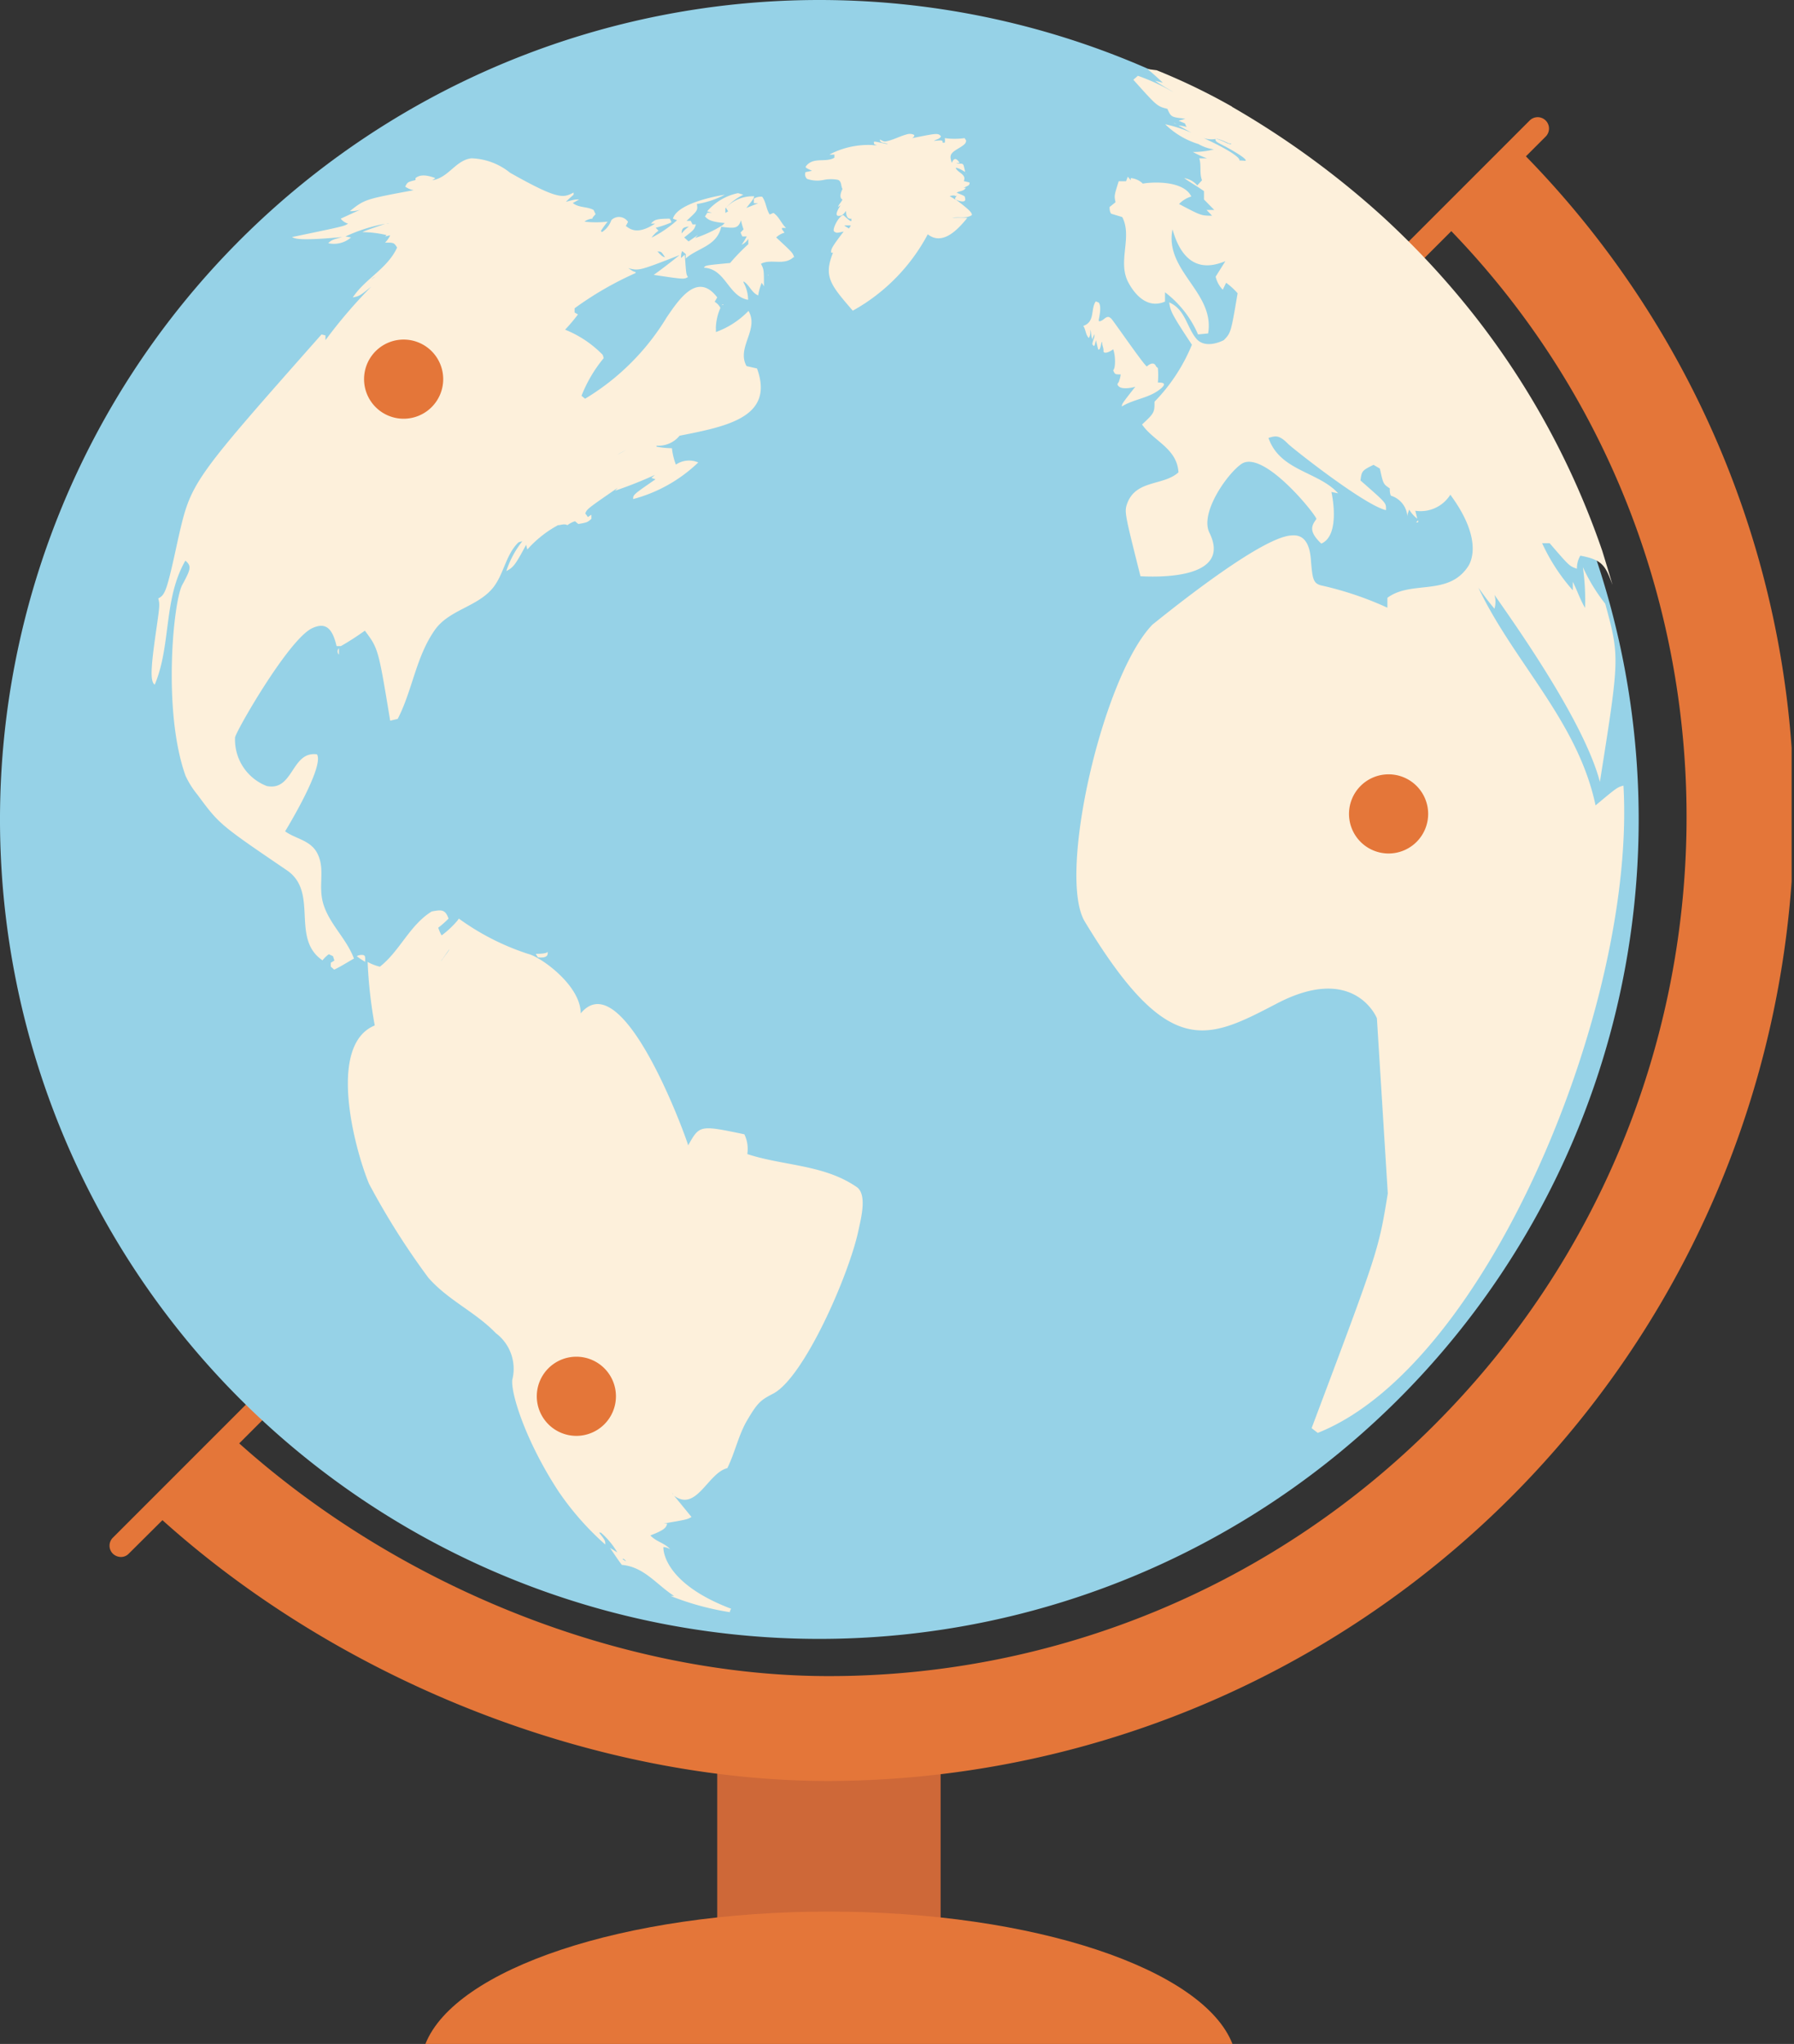 <svg xmlns="http://www.w3.org/2000/svg" xmlns:xlink="http://www.w3.org/1999/xlink" viewBox="0 0 90.67 103.29"><rect x="0" y="0" width="90.67" height="103.29" fill="#333333" stroke="none"/><defs><style>.cls-1{fill:none;}.cls-2{fill:#ce6838;}.cls-3{clip-path:url(#clip-path);}.cls-4{fill:#e47639;}.cls-5{fill:#96d2e7;}.cls-6{fill:#fdf0db;}</style><clipPath id="clip-path" transform="translate(0 0)"><rect class="cls-1" width="90.55" height="103.27"/></clipPath></defs><title>jordglob</title><g id="Layer_2" data-name="Layer 2"><g id="Lager_1" data-name="Lager 1"><rect class="cls-2" x="36.25" y="87.35" width="11.29" height="10.77"/><g class="cls-3"><path class="cls-4" d="M77.12,7.9l1-1a.57.57,0,0,0-.81-.81L5.7,77.71a.57.57,0,0,0,0,.8.6.6,0,0,0,.41.17.54.54,0,0,0,.4-.17l1.7-1.69C17.48,85.15,30.28,90,41.88,90A48.91,48.91,0,0,0,90.67,41.58,47.65,47.65,0,0,0,77.12,7.9M72.5,72A43.18,43.18,0,0,1,41.88,84.7c-10.3,0-21.55-4.38-29.79-11.76L73.35,11.68C89.5,28.42,89.18,55.32,72.5,72" transform="translate(0 0)"/><path class="cls-5" d="M82.82,41.41A41.41,41.41,0,1,1,41.41,0,41.41,41.41,0,0,1,82.82,41.41" transform="translate(0 0)"/></g><path class="cls-6" d="M27.68,48.18c0,.22-.29.22-.49.2a1.74,1.74,0,0,1-.11-.18c.14,0,.6,0,.6-.12Z" transform="translate(0 0)"/><path class="cls-6" d="M23.19,46.48Zm0,0v-.07h0Z" transform="translate(0 0)"/><path class="cls-6" d="M18.47,48.61a3.28,3.28,0,0,1-.44-.29.49.49,0,0,1,.31-.06.12.12,0,0,1,.11.09,1.24,1.24,0,0,1,0,.27Z" transform="translate(0 0)"/><path class="cls-6" d="M19.66,11.33h0Zm0,0Z" transform="translate(0 0)"/><path class="cls-6" d="M29,9.73Zm-13.36,36-.08.06Zm1.65-13.67-.12.11ZM37.79,19.21h0a.34.34,0,0,0-.16.09h0a.54.54,0,0,1,.15-.09M18.94,14l-.18.12,0,0a.77.77,0,0,1,.21-.14Zm.73-2.71h0l-.15,0a.41.41,0,0,1,.16,0M36.9,14.12l-.12.11h0l.12-.11ZM33.61,13a.38.38,0,0,1-.17-.08l-.12-.11a.43.43,0,0,0-.1-.1c.2,0,.2,0,.39.29Zm-.89-1.18h0l0-.07h0Zm2.07-.35a1.69,1.69,0,0,0-.34.33c0-.3.13-.32.37-.35Zm-18.22.75Zm14.28-1h0Zm1.27,2.56h0ZM30.54,18h0Zm-1.93,8.45h0ZM34.77,14h0Zm.82-.4,0-.05,0,0ZM40.14,13c-.08-.23-.08-.23-.91-1a.93.93,0,0,1,.42-.24l-.13-.18,0-.06.21,0c-.25-.23-.35-.57-.64-.76l-.19.08c-.18-.28-.18-.63-.38-.9a.69.69,0,0,0-.42.1v.23h.22l-.6.24c.35-.44.35-.44.4-.59a1.85,1.85,0,0,0-1.43.58l.11.18-.14.08,0-.23a3,3,0,0,1,.91-.69l-.27-.08a2.8,2.8,0,0,0-1.56.92l.24.07-.23,0-.12.19c.15.15.27.27,1,.33l-.11.11a6.27,6.27,0,0,1-1.39.65l.15-.16-.48.33L34.58,12c.5-.39.51-.4.59-.66H35l-.09-.18h-.21c.57-.53.57-.53.52-.85a4.55,4.55,0,0,0,1.41-.47s-2.37.35-2.62,1.21l.21.08a6,6,0,0,1-1.29.88,1.45,1.45,0,0,1,.35-.35l-.14-.15a5.29,5.29,0,0,0,.79-.27c0-.06-.06-.14-.08-.19-.68,0-.78.06-.95.25l.21,0c-.88.57-1.24.3-1.48.12a2.12,2.12,0,0,0,.11-.21.55.55,0,0,0-.84-.09,1.18,1.18,0,0,1-.48.61l-.05-.06a5.09,5.09,0,0,1,.34-.47,5.1,5.1,0,0,1-1.17,0,.73.73,0,0,1,.4-.15c0-.07.11-.16.16-.23L30,10.61c-.33-.18-.74-.1-1.05-.35l.32-.18c-.22,0-.22,0-.67.12.11-.11.27-.26.39-.36V9.73c-.52.27-.75.39-3.21-1A3.27,3.27,0,0,0,23.83,8c-.81.09-1.16,1-2,1.11C21.9,9.09,22,9,22,9c-.63-.24-.87-.1-1,0v.1h0c-.4.1-.4.1-.52.33a1,1,0,0,0,.43.18c-2.47.46-2.47.46-3.23,1.06a1.42,1.42,0,0,0,.54-.08l-1,.46a.72.72,0,0,0,.37.25c-.19.13-.19.13-2.83.68.14.08.36.2,2.54,0-.42.11-.55.14-.71.31A1.32,1.32,0,0,0,17.74,12l-.28-.05a8.17,8.17,0,0,1,2-.64c-1,.35-1,.35-1.14.42a5.58,5.58,0,0,1,1.22.15l-.08.07.26-.06a1.18,1.18,0,0,1-.26.37c.45,0,.45,0,.61.25-.49,1.07-1.61,1.57-2.24,2.52.34-.07.34-.07.93-.54a25.07,25.07,0,0,0-2.31,2.7c0-.07,0-.17,0-.24l-.2-.05C9.66,24.35,9.66,24.35,9,27.24c-.57,2.64-.65,2.82-1,3,.07.28.08.32-.07,1.36-.29,2-.37,2.82-.11,3,.84-2,.43-4.33,1.55-6.27.31.28.29.4-.16,1.23s-1,6.4.17,9.65a4.48,4.48,0,0,0,.6.95c1.11,1.5,1.11,1.5,4.52,3.82,1.63,1.11.17,3.44,1.8,4.55a1.57,1.57,0,0,1,.32-.31l.21.1.07.22-.18.11a1.36,1.36,0,0,0,0,.2l.17.15c.34-.16.66-.37,1-.56-.38-1-1.18-1.68-1.52-2.67s.11-1.83-.35-2.68c-.35-.64-1.09-.7-1.61-1.08,0,0,2-3.26,1.61-3.89-1.3-.18-1.18,1.88-2.54,1.6a2.51,2.51,0,0,1-1.6-2.45c0-.24,2.72-5,3.91-5.53.63-.29,1-.05,1.22.91h0l.22,0a13.86,13.86,0,0,0,1.21-.78c.68.91.68.91,1.28,4.55l.38-.09c.75-1.45.92-3.14,1.88-4.5.71-1,2.08-1.15,2.88-2.06.6-.69.67-1.68,1.32-2.34.05-.05.16-.06.22-.08a4.81,4.81,0,0,0-.81,1.51c.34-.19.42-.24,1-1.33l.06.24a5.71,5.71,0,0,1,1.55-1.23l0,0c.16,0,.31-.09.48,0a1.16,1.16,0,0,1,.38-.2l.17.14c.45-.08.45-.08.66-.26,0-.06,0-.15,0-.21l-.18.12a1.18,1.18,0,0,0-.13-.18c.09-.23.09-.23,1.64-1.3l-.14.15A21.65,21.65,0,0,0,33.1,24l-.18.15.21.07C32,25,32,25,32,25.22a7.54,7.54,0,0,0,3.29-1.85,1.17,1.17,0,0,0-1.13.11,3.27,3.27,0,0,1-.2-.83,4.13,4.13,0,0,1-.78-.08l0-.05A1.37,1.37,0,0,0,34.36,22l-.16-.16a11.1,11.1,0,0,0-3,1.14c2.35-1.47,8.4-.68,7.06-4.36l-.53-.12c-.52-.95.65-1.84.1-2.79a4.31,4.31,0,0,1-1.65,1.07,1.7,1.7,0,0,0,0-.22,2.74,2.74,0,0,1,.23-1,.78.78,0,0,0-.29-.31l.13-.22c-1-1.32-1.94.11-2.55,1a12.13,12.13,0,0,1-4.13,4.12L29.39,20a7,7,0,0,1,1.12-1.9,1.09,1.09,0,0,0-.05-.17,5.51,5.51,0,0,0-1.9-1.27,8.86,8.86,0,0,0,.65-.77l-.17-.1c0-.06,0-.15,0-.21a16.86,16.86,0,0,1,3.08-1.78v-.06c-.12,0-.26-.13-.37-.19.54.14.54.14,2.6-.66-.43.34-.87.69-1.31,1,1.53.23,1.53.23,1.73.11-.09-.14-.09-.14-.16-1.13l-.19.17c0-.11,0-.25.06-.35l.18.15c0,.06,0,.15,0,.22.59-.53,1.58-.62,1.79-1.6.66.08.86.11,1-.33a3.09,3.09,0,0,0,.13.46l-.15.16a1.76,1.76,0,0,0,.09.2h.22a3.66,3.66,0,0,1-.26.42.83.83,0,0,0,.34-.3c0,.08,0,.19,0,.27a10.32,10.32,0,0,0-.92.95c-1.26.12-1.26.12-1.32.24,1.1.05,1.22,1.45,2.23,1.62a1.85,1.85,0,0,0-.23-.87v-.06h0c.3.18.4.57.74.71a2.63,2.63,0,0,1,.18-.64l.11.18c0-.84,0-.84-.15-1.14.51-.27,1.16.11,1.64-.33" transform="translate(0 0)"/><path class="cls-6" d="M17.13,33.08a.22.22,0,0,1,0-.32c0,.07,0,.13,0,.2s0,.11,0,.13Z" transform="translate(0 0)"/><polygon class="cls-6" points="36.45 15.42 36.56 15.41 36.56 15.39 36.56 15.38 36.45 15.42"/><path class="cls-6" d="M31.62,78.89c-.14-.08-.17-.12-.15-.12s.09,0,.17.13ZM22.7,48c-.08.14-.18.25-.27.38l0,0h0c-.05.06-.09.14-.15.2l.43-.61ZM43.39,62.16c.14-.64.44-1.82-.1-2.18-1.66-1.14-3.7-1.06-5.52-1.66a1.7,1.7,0,0,0-.15-1c-2.26-.47-2.26-.47-2.84.56,0-.11-3.26-9.29-5.43-6.67,0-1.41-2-2.84-2.64-3a12.55,12.55,0,0,1-3.52-1.79l-.07.1a4.74,4.74,0,0,1-.8.75,1.92,1.92,0,0,1-.17-.39,4.76,4.76,0,0,0,.52-.46c-.17-.48-.37-.45-.85-.36-1.12.69-1.61,2-2.62,2.79a2.35,2.35,0,0,1-.62-.24,23.39,23.39,0,0,0,.36,3.21c-2.43,1-1,6.29-.29,8a37.43,37.43,0,0,0,3,4.75c1,1.14,2.38,1.73,3.41,2.8a2.25,2.25,0,0,1,.83,2.36c-.07.74.72,3.17,2.34,5.64a14.35,14.35,0,0,0,2.36,2.68c0-.2,0-.2-.31-.6l.09,0a4,4,0,0,1,.83,1l-.37-.23c.44.65.44.65.6.86,1.13.1,1.75,1,2.64,1.57l-.18,0a13.94,13.94,0,0,0,3,.82s0-.11.07-.17c-3.48-1.32-3.44-3.05-3.43-3.12a.72.72,0,0,1,.34.11c-.26-.31-.71-.38-1-.7.77-.29.8-.42.85-.6l-.18,0c1.17-.2,1.17-.2,1.41-.33L34,75.5l-.07-.19a1.23,1.23,0,0,0,.12.26c1.15.87,1.71-1.13,2.71-1.38.37-.75.54-1.57.94-2.31.58-1,.73-1.12,1.37-1.45,1.57-.81,3.86-6.05,4.32-8.27" transform="translate(0 0)"/><path class="cls-6" d="M22.43,48.4l0,0,0,0Zm0,0h0Z" transform="translate(0 0)"/><polygon class="cls-6" points="38.82 13.88 38.83 13.93 38.84 13.91 38.84 13.89 38.83 13.88 38.82 13.88"/><path class="cls-6" d="M48.84,9.56ZM44.56,7.12ZM43,11.39a.62.62,0,0,1-.1.16c-.07-.06-.16-.09-.23-.16Zm5.36-1.51c-.1.14-.11.15-.05.22L48,9.91s.23-.07.3,0ZM41.13,8.72h0Zm7.71-1.56c0-.06-.06-.13-.09-.18h0a3.66,3.66,0,0,1-1,0,.64.64,0,0,1,0,.23h-.11c0-.13,0-.13-.44-.09.12-.08.29-.09.36-.23-.16-.17-.16-.17-1.45.09.08-.07.08-.07.1-.12s-.12-.11-.3-.09c-.4.09-.76.31-1.16.38-.08,0-.08,0-.28-.1,0,.22.28.13.4.24l0,0c-.72-.16-.72-.16-.7-.07s0,.07.15.11a.59.59,0,0,1-.23,0,4.21,4.21,0,0,0-2.17.48v0a1.9,1.9,0,0,0,.25,0v.16c-.45.27-1.08-.07-1.45.45,0,.06,0,.06.32.21l-.33.07a.31.31,0,0,0,.08.34,1.56,1.56,0,0,0,.85.05,1.86,1.86,0,0,1,.72,0c.19.09.13.31.22.46-.23.47,0,.53,0,.53l0,0c-.06.14-.18.24-.23.38l.13-.09c-.13.22-.37.61,0,.53.1,0,.23-.18.28-.24q0,.43.27.39l0,.12c-.07,0-.07,0-.41-.3-.25.06-.58.75-.46.83s.13.08.48,0c-.63.82-.65.91-.63,1.07l.09,0c-.48,1.21-.14,1.61,1,2.93a9.52,9.52,0,0,0,3.79-3.86c.78.62,1.59-.33,2-.83l0,0a6.62,6.62,0,0,0-.77,0c.33-.08.69.06,1-.14,0-.09,0-.18-.82-.79.24.12.56.17.47-.08,0-.09,0-.09-.42-.26.14-.1.36-.06.46-.25l-.11,0c.28-.13.28-.13.3-.21s0-.05-.29-.13c.16-.34-.32-.42-.41-.67.11,0,.31.1.47.21l0-.05c-.07-.31-.07-.31-.12-.35s-.22,0-.32-.06l.17,0,0,0c-.21-.31-.3-.2-.4,0l0,0c-.1-.36-.12-.46.34-.73.28-.17.39-.25.38-.39M48.75,7Z" transform="translate(0 0)"/><polygon class="cls-6" points="48.84 8.8 48.84 8.78 48.8 8.73 48.84 8.8"/><polygon class="cls-6" points="56.36 18.73 56.36 18.72 56.35 18.71 56.36 18.73"/><path class="cls-6" d="M56.27,16.17h0Z" transform="translate(0 0)"/><path class="cls-6" d="M58.52,18.6a4.07,4.07,0,0,1,0,.73c.16,0,.49,0,.18.28-.57.51-1.37.54-2,.93,0-.13,0-.13.68-1-.12.05-.64.15-.82,0s0-.19,0-.29a1.26,1.26,0,0,0,.08-.33c-.29,0-.29,0-.38-.21l0,0c.13-.1.12-.76,0-1.06-.15.12-.37.21-.45.16s0-.06-.07-.29,0-.21-.06-.24c-.08.34-.08.34-.13.38s-.05,0-.16-.47c-.08.33-.08.33-.16.24s.12-.35.08-.54c0,0,0,0-.06.14s0,.12,0,.16c-.13-.15-.08-.36-.14-.53,0,.14,0,.3-.08.42-.17-.17-.15-.42-.28-.61.61-.21.36-.85.63-1.24l.15.06c.17.21,0,.82,0,.9s.12.05.28-.08.24-.12.36,0,1.6,2.28,1.79,2.41c.13-.12.37-.26.47,0" transform="translate(0 0)"/><polygon class="cls-6" points="59.37 6.24 59.47 6.28 59.36 6.22 59.31 6.2 59.37 6.24"/><path class="cls-6" d="M61.48,14.43Zm.74-7.14a.89.89,0,0,1-.3-.1A4.36,4.36,0,0,0,61.44,7h0s.1,0,.44.14l.24.11.09,0ZM61.43,7c0,.15,0,.15.53.42,1,.55,1,.66,1,.69s-.1,0-.32,0c.06-.17-.79-.68-2-1.22a1.21,1.21,0,0,0,.81.13ZM60.28,6.4v0l0,0ZM81.15,30.51h0ZM62.27,5.39a31.8,31.8,0,0,0-3.81-1.84L58,3.49c.26.22.52.45.77.69l-.39-.1c.3.22.63.39.94.59a10.52,10.52,0,0,0-1.81-.84l-.23.2C58.48,5.37,58.48,5.37,59,5.5c.19.42.19.42.91.5l-.34.1.32.14c.06.16.08.17.1.18a2.17,2.17,0,0,0-.43-.08l.66.37a6.9,6.9,0,0,0-1.33-.43,4.12,4.12,0,0,0,1.68,1,2.2,2.2,0,0,0,.78.27,4.22,4.22,0,0,1-1.06.13A4.68,4.68,0,0,0,61,8L60.61,8c.12.36,0,.75.14,1.11l-.24.26A1.1,1.1,0,0,0,59.85,9c.33.24.69.43,1,.66v.42l.52.53-.39,0,.28.29c-.55,0-.55,0-1.67-.59a1.43,1.43,0,0,1,.62-.38c-.43-.88-2.19-.71-2.45-.65A1,1,0,0,0,57.15,9l0,.11L57,8.93l-.09.23-.37,0c-.23.73-.23.73-.16,1.06l-.3.24c0,.1,0,.24.08.34l.56.17c.52,1-.24,2.22.29,3.27.18.35.83,1.45,1.87,1v-.47a5.3,5.3,0,0,1,1.67,2.13l.51-.05c.35-2.08-2.22-3.16-1.8-5.26.67,2.4,2.17,1.8,2.67,1.61l-.49.78a1.38,1.38,0,0,0,.36.66l.17-.35a3.65,3.65,0,0,1,.58.53c-.34,2-.34,2-.7,2.37,0,0-.92.5-1.4-.09s-.55-1.47-1.36-1.82c.07.43.08.53,1.15,2.14a9,9,0,0,1-1.89,2.88c0,.53,0,.57-.63,1.15.57.84,1.77,1.2,1.84,2.42-.76.69-2.14.36-2.59,1.57-.15.43-.13.49.67,3.68,1.1.06,4.6.08,3.49-2.19-.51-1,.9-3,1.62-3.49,1.14-.74,3.85,2.69,3.78,2.79-.22.31-.43.6.25,1.24,1-.43.52-2.58.51-2.61l.34.07c-1-1.11-2.94-1.12-3.52-2.8.36-.11.54-.16,1,.31.26.25,3.85,3.09,4.94,3.34l0-.07c0-.3,0-.3-1.29-1.43.06-.46.06-.5.66-.79l.32.19c.17.78.17.78.5,1,0,.11,0,.26.06.37a1.18,1.18,0,0,1,.83,1.05c0-.11.06-.25.09-.35a1.64,1.64,0,0,0,.41.46l-.1-.4A1.77,1.77,0,0,0,73.3,25c1.58,2.14,1.1,3.29.92,3.59-1,1.57-2.88.71-4.1,1.62,0,.15,0,.35,0,.5a16.79,16.79,0,0,0-3.36-1.13c-.41-.11-.43-.37-.51-1.33-.1-1.26-.75-1.21-1-1.19-1.67.11-6.92,4.45-7,4.5-2.51,2.58-4.82,12.65-3.43,15,4.22,7,6.16,6,9.66,4.18,3.77-2,5,.44,5.11.72l.55,8.85c-.47,2.88-.47,2.88-3.85,11.86l.31.24C75.18,69,82.69,50.76,82.05,39.7c-.32.09-.32.09-1.41,1-.89-4.25-4.14-7.24-5.92-11,.48.66.48.66.81,1.06a1.2,1.2,0,0,0,0-.7c1,1.44,4.52,6.37,5.33,9.45,1-6.31,1-6.31.27-9h0A9,9,0,0,1,80,28.66a11.86,11.86,0,0,1,.11,2.06c-.25-.42-.4-.89-.62-1.32,0,.13,0,.3,0,.43a9.7,9.7,0,0,1-1.55-2.38h.38c1,1.16,1,1.16,1.38,1.29a1.25,1.25,0,0,1,.17-.66c1.15.21,1.27.53,1.63,1.48-.15-.51-.36-1.2-.52-1.72A40.59,40.59,0,0,0,74.56,16a42.2,42.2,0,0,0-4.62-5,44,44,0,0,0-7.67-5.6" transform="translate(0 0)"/><path class="cls-6" d="M56.86,9.16l-.07-.05,0,0h0l.11.08" transform="translate(0 0)"/><g class="cls-3"><path class="cls-6" d="M71.68,26.33c0,.06,0,.07-.08.07s.06-.06.06-.11Z" transform="translate(0 0)"/><path class="cls-4" d="M62.29,103.29c-1.47-3.78-10-6.69-20.4-6.69S23,99.51,21.5,103.29Z" transform="translate(0 0)"/></g><path class="cls-4" d="M22.4,19.16a2,2,0,1,0-2,2,2,2,0,0,0,2-2" transform="translate(0 0)"/><path class="cls-4" d="M72.18,41.13a2,2,0,1,0-2,2,2,2,0,0,0,2-2" transform="translate(0 0)"/><path class="cls-4" d="M31.13,70.56a2,2,0,1,0-2,2,2,2,0,0,0,2-2" transform="translate(0 0)"/></g></g></svg>